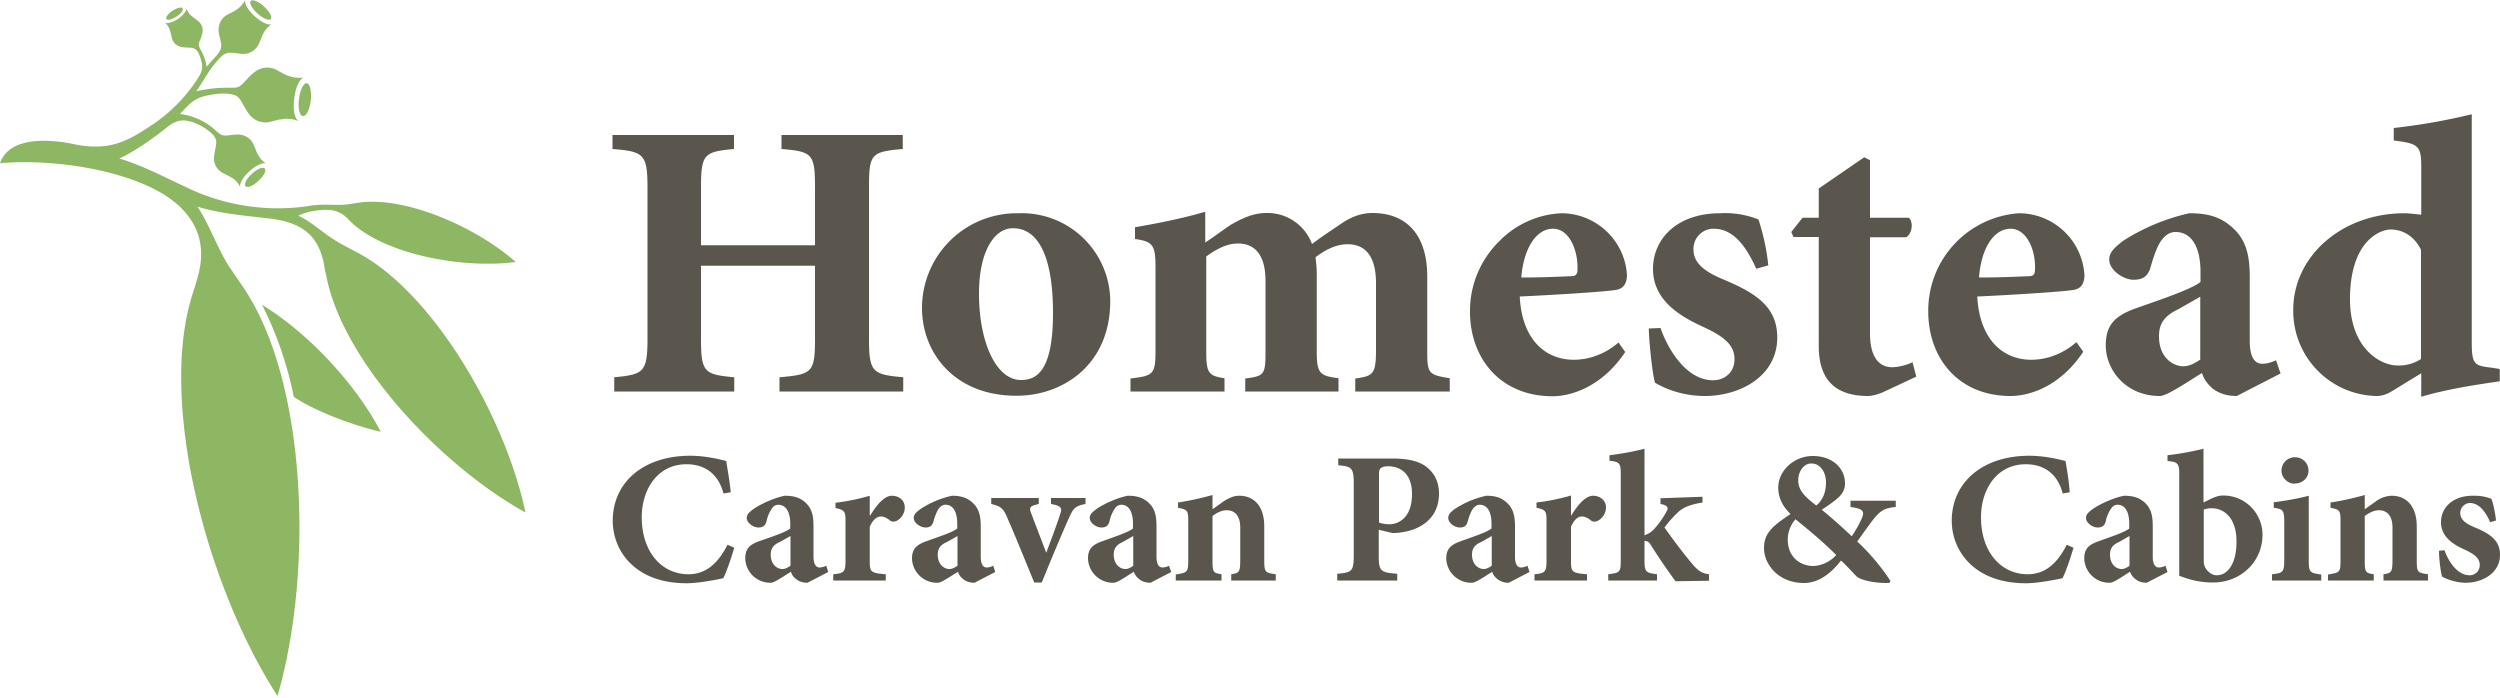 <svg viewBox="0 0 1000 279" xmlns="http://www.w3.org/2000/svg"><path d="m826.7 217.9c-4 7.9-9 11.8-15.6 11.8-10.8 0-18.7-9-18.7-22.8 0-11 6.2-21.2 17.9-21.2 6 0 12.4 2.6 14.8 11.7l2.8-.5c-.4-5-1-8.4-1.7-12.5-2-.5-8-2.1-14.5-2.1-18.6 0-31 10.6-31 26 0 12 9 25 29.6 25 5.2 0 12.7-1.6 14.7-2 1.3-2.5 3.3-8.4 4.4-12.2zm-535.7 0c-4 7.9-9 11.8-15.6 11.8-10.8 0-18.7-9-18.7-22.8 0-11 6.2-21.2 17.9-21.2 6 0 12.4 2.6 14.8 11.7l2.9-.5c-.5-5-1.2-8.4-1.8-12.5-2-.5-8-2.1-14.4-2.1-18.7 0-31 10.6-31 26 0 12 8.9 25 29.5 25 5.2 0 12.7-1.6 14.7-2 1.3-2.5 3.3-8.4 4.4-12.2zm467.4-17.6h-18.2v2.5c5.4.7 5.8 1.9 4.3 5-1 2.3-2.4 4.6-3.8 6.7-5.5-5.2-10-9-12-10.6 2.4-1.6 4.5-3 6.1-4.4 2-1.7 3.2-3.5 3.2-6.1 0-6.3-5.2-11-12.9-11-7.5 0-13.8 5.9-13.8 12.6 0 4.4 2 7.8 4.9 10.6-6.6 4.5-10.6 7.3-10.6 13.6 0 6.5 5.7 14 16 14 5 0 10-2.8 14.8-9 3 2.8 5.2 5.4 6.3 6.4 1 1 5.5 2.7 13 2.6l.5-.8a86 86 0 0 0 -13.3-15.8c2.3-3.2 4.3-6.1 6.4-8.8 2.8-3.5 4.4-4.6 9-5v-2.5zm-427.1 28.5-.8-2.5c-.9.4-1.8.7-2.7.7-1.1 0-2.4-.9-2.4-4.4v-12c0-4.4-.6-7.7-4.1-10.3-2.1-1.5-4.3-2-7.4-2-4.2.8-9.6 3.3-12.5 5.3-1.7 1.3-2.7 2.1-2.7 3.6 0 2 2.7 3.8 4.6 3.8 1.6 0 2.8-.5 3.3-2.5a14 14 0 0 1 2.3-5.3 3 3 0 0 1 2.4-1.3c3 0 4.8 2.8 4.8 7.6v1.9c-1.8 1.5-7.4 3.3-12.2 5-4 1.4-5.8 3-5.8 7a10 10 0 0 0 10.3 9.7c1.3 0 4.9-2.5 8-4.4.2.9.8 2 1.9 2.8 1 .9 2.5 1.6 4.7 1.6zm535.7 0-.8-2.5c-.9.4-1.8.7-2.7.7-1.1 0-2.4-.9-2.4-4.4v-12c0-4.4-.6-7.7-4.1-10.3-2.1-1.5-4.3-2-7.4-2-4.2.8-9.6 3.3-12.5 5.3-1.7 1.3-2.7 2.1-2.7 3.6 0 2 2.7 3.8 4.6 3.8 1.6 0 2.8-.5 3.3-2.5a14 14 0 0 1 2.3-5.3 3 3 0 0 1 2.4-1.3c3 0 4.7 2.8 4.7 7.6v1.9c-1.8 1.5-7.3 3.3-12 5-4.1 1.4-6 3-6 7a10 10 0 0 0 10.3 9.7c1.4 0 5-2.5 8-4.4.3.9 1 2 2 2.8 1 .9 2.5 1.6 4.7 1.6zm-255.2 0-.8-2.5c-.8.4-1.8.7-2.6.7-1.2 0-2.4-.9-2.4-4.4v-12c0-4.4-.7-7.7-4.2-10.3-2-1.5-4.2-2-7.3-2a38 38 0 0 0 -12.6 5.3c-1.7 1.3-2.6 2.1-2.6 3.6 0 2 2.6 3.8 4.6 3.8 1.6 0 2.7-.5 3.2-2.5.7-2.4 1.4-4.2 2.3-5.3.7-.8 1.5-1.3 2.5-1.3 3 0 4.7 2.8 4.7 7.6v1.9c-1.8 1.5-7.4 3.3-12.1 5-4 1.4-6 3-6 7a10 10 0 0 0 10.4 9.7c1.3 0 5-2.5 8-4.4.2.9.9 2 1.9 2.8a7 7 0 0 0 4.7 1.6zm-213.7 0-.8-2.5c-.8.4-1.8.7-2.6.7-1.2 0-2.4-.9-2.4-4.4v-12c0-4.4-.7-7.7-4.2-10.3-2.1-1.5-4.3-2-7.3-2a38 38 0 0 0 -12.6 5.3c-1.7 1.3-2.7 2.1-2.7 3.6 0 2 2.7 3.8 4.7 3.8 1.5 0 2.7-.5 3.2-2.5.7-2.4 1.4-4.2 2.3-5.3.7-.8 1.5-1.3 2.5-1.3 3 0 4.7 2.8 4.7 7.6v1.9c-1.8 1.5-7.4 3.3-12.1 5-4 1.4-6 3-6 7a10 10 0 0 0 10.4 9.7c1.3 0 4.9-2.5 8-4.4.2.9.9 2 1.9 2.8 1 .9 2.5 1.6 4.7 1.6zm70.4 0-.9-2.5a6 6 0 0 1 -2.6.7c-1.2 0-2.4-.9-2.4-4.4v-12c0-4.4-.6-7.7-4.1-10.3-2.1-1.5-4.3-2-7.4-2-4.2.8-9.7 3.3-12.5 5.3-1.7 1.3-2.7 2.1-2.7 3.6 0 2 2.7 3.8 4.6 3.8 1.6 0 2.8-.5 3.3-2.5a14 14 0 0 1 2.3-5.3 3 3 0 0 1 2.4-1.3c3 0 4.7 2.8 4.7 7.6v1.9c-1.8 1.5-7.4 3.3-12 5-4.1 1.4-6 3-6 7a10 10 0 0 0 10.3 9.7c1.4 0 5-2.5 8-4.4.3.9 1 2 2 2.8 1 .9 2.5 1.6 4.7 1.6zm412.9-27.7v-21.6a119 119 0 0 1 -14.4 2.6v2.3c4.2.4 4.7 1 4.7 5.4v40.5c5.2 2 9.1 2.7 13.5 2.7 11 0 19.8-8.2 19.8-19.1 0-8.3-6.6-15.7-15.8-15.7-1.5 0-2.8.4-5 1.4l-2.8 1.4zm117 7.1c-.1-1.5-1-7-1.9-8.7-1.7-.6-3.8-1.3-7.4-1.2-8 0-12.7 4.7-12.7 10.6 0 6.6 6.3 9.5 9.8 11.1 4.7 2.2 5.7 4 5.7 6.1a4 4 0 0 1 -4.1 4c-4.7 0-8.3-5.2-10-10l-2.2.2c0 3.8.8 9 1.2 10.3 1.6 1 5.6 2.5 9.5 2.5 6.5 0 13.7-3.7 13.7-11.2 0-5.8-4-8.4-10.2-11-4-1.6-5.7-3.4-5.7-5.7a4 4 0 0 1 3.8-4c3.7 0 6.2 3.3 8.2 7.7zm-564.2-9h-13.8v2.4c4.2.7 4.5 1.7 3.7 4-1.7 5.2-4.3 12-5.6 15.5l-6-15.7c-1-2.5-.5-3 3-3.8v-2.4h-19v2.4c3.8.9 4.8 1.8 6.2 5 3.7 8.4 7.1 17 11 26.4h3c4.6-11.3 8.4-20.3 11.1-26.3 1.6-3.5 2.5-4.4 6.4-5.1zm249.4 33.1v-2.6c-2.7-.4-4-1-6.6-4a227 227 0 0 1 -11.2-14.7c2.2-2.9 3.3-4.1 5.5-6.2 2.2-2 5-3 9.7-3.8v-2.3l-16.8.6v2.3c2.9.5 3.3 1.5 2.4 3-.8 1.6-2.9 4.8-4.5 6.5a9.2 9.2 0 0 1 -4.3 3v-34.6c-5.4 1.4-10.8 2.2-14 2.6v2.2c3.9.4 4.5 1 4.5 5v34.8c0 4.9-.4 5-5 5.6v2.5h19.5v-2.5c-4.3-.6-5-.7-5-5.6v-7.8l.8.2c.4 0 .9.3 1.4 1a262 262 0 0 0 10.2 15zm-55.2-26.1v-8a82 82 0 0 1 -13.8 2.8v2.1c3.5.8 4 1.2 4 4.9v16.3c0 4.6-.7 5-4.8 5.4v2.5h21v-2.5c-6-.5-6.4-.8-6.4-5.4v-13.6c1.3-3 2.9-4.1 4.3-4.1 1.3 0 2.3.5 3.6 1.5.5.5 1.3.7 2.4.4 2-.8 3.7-3 3.7-5.6 0-2.5-2.1-4.6-5.2-4.6-2.8 0-5.8 3.2-8.7 7.9zm342.8 26v-2.5c-4.1-.6-4.5-.7-4.5-5.4v-13.8c0-7.8-4-12.2-10-12.2a11 11 0 0 0 -6 2l-4.8 3.4v-5.7c-4.6 1.3-9.6 2.4-13.7 3v2.1c3.7.8 4 1 4 5.5v15.2c0 5.2-.2 5.2-5 6v2.4h18.3v-2.5c-3.2-.5-3.6-.7-3.6-5.4v-17.9c2.1-1.5 3.8-2.3 5.7-2.3 2.7 0 5.4 1.6 5.4 7v12.4c0 5.5-.4 5.7-3.6 6.2v2.5zm-460.9 0v-2.5c-4.1-.6-4.6-.7-4.6-5.4v-13.8c0-7.8-3.9-12.2-10-12.2-2 0-3.5.6-5.9 2l-4.8 3.4v-5.7a115 115 0 0 1 -13.8 3v2.1c3.8.8 4.1 1 4.1 5.5v15.2c0 5.2-.3 5.2-5 6v2.4h18.3v-2.5c-3.2-.5-3.6-.7-3.6-5.4v-17.9c2-1.5 3.8-2.3 5.7-2.3 2.7 0 5.4 1.6 5.4 7v12.4c0 5.5-.4 5.7-3.6 6.2v2.5zm25-48.8v2.7c5.4.5 6.2 1 6.2 7.4v28.6c0 6.5-.8 6.9-6.6 7.4v2.7h24v-2.7c-6.7-.5-7.4-1-7.4-7.4v-10.2l5.4 1.3c.8 0 2 0 3.3-.2 7.8-1 15.4-5.5 15.4-15.6 0-4.8-2-8.5-5.5-11-3-2.1-7.4-3-13.4-3zm-187.4 22.9v-8a83.4 83.4 0 0 1 -13.7 2.8v2.1c3.4.8 4 1.2 4 4.9v16.2c0 4.6-.7 5-4.9 5.4v2.5h21v-2.5c-6-.5-6.4-.8-6.4-5.4v-13.6c1.3-3 3-4.1 4.4-4.1 1.2 0 2.3.5 3.6 1.5.5.5 1.2.7 2.4.4a6 6 0 0 0 3.6-5.6c0-2.5-2-4.6-5.2-4.6-2.7 0-5.8 3.2-8.6 7.9h-.2zm580.6 26v-2.5c-4.8-.6-5-1-5-6.2v-25.3c-4.2 1.1-9.2 2-14 2.6v2.2c3.7.6 4.2.8 4.2 5.9v14.5c0 5.4-.4 5.7-4.9 6.2v2.5h19.7zm-47-28.5c1.2-.3 1.8-.5 3.2-.5 4.8 0 9.9 3.7 9.9 13.3 0 9.3-3.8 13.6-8 13.5-2.4 0-4.3-2.4-4.7-3.5a6 6 0 0 1 -.4-2.5zm-29.7 22.5c-1.4 1-2.2 1.3-3.2 1.3-1.8 0-4.6-1.5-4.6-5.8 0-2.6 1.3-4 3.6-5l4.2-2.4zm-398.5 0c-1.4 1-2.2 1.3-3.2 1.3-1.8 0-4.6-1.5-4.6-5.8 0-2.6 1.3-4 3.6-5l4.2-2.4zm-70.3 0c-1.5 1-2.3 1.3-3.3 1.3-1.8 0-4.6-1.5-4.6-5.8 0-2.6 1.3-4 3.7-5l4.2-2.4zm213.7 0c-1.5 1-2.3 1.3-3.3 1.3-1.7 0-4.6-1.5-4.6-5.8 0-2.6 1.3-4 3.7-5l4.2-2.4zm-280.5 0c-1.5 1-2.3 1.3-3.3 1.3-1.8 0-4.6-1.5-4.6-5.8 0-2.6 1.3-4 3.6-5l4.3-2.4zm409.2.1c-5.2 0-10.3-3.4-10.3-10.7 0-2.8 1.2-5.9 3.1-8 6.6 5.4 10.5 8.6 16.3 14.3a13.2 13.2 0 0 1 -9 4.4zm-173.8-36.8c0-1.1.2-2 .7-2.3.4-.4 1.4-.8 2.9-.8 4.8 0 9.6 2.8 9.6 11.1 0 10.1-6 12.1-9 12.1-1.6 0-3.3-.3-4.2-.7zm173-4.2c3.7 0 5.8 3.7 5.8 7.6 0 4.6-1.9 7.7-3.9 9.2-5.2-4-7.2-6.4-7.2-10.1 0-3.5 2.2-6.7 5.1-6.7zm193.3 8c3.2 0 5.5-2.3 5.5-5.1 0-3-2.3-5.4-5.4-5.4-3 0-5.4 2.3-5.4 5.4 0 2.8 2.5 5.2 5.3 5.2zm82-45.8-3-.5c-7.3-.8-8.2-1.3-8.2-10.5v-90.9a247 247 0 0 1 -31.2 5.5v5c9.7 1.2 11 2 11 10.3v19.4c-4-.5-5.8-.6-6.7-.6-25.2 0-44.5 17.3-44.5 38.6v.7a34 34 0 0 0 33.2 33.8c1.6 0 3.8-.2 7.7-2.8l10.3-6.3v9.4c12.8-3.8 28-5.6 31.4-6.2v-5zm-592.6-62.3h-.8a37.9 37.9 0 0 0 -37.7 38c0 17.3 12.5 35 37.8 35 18.7 0 37.5-12.5 37.5-37.9a35.4 35.4 0 0 0 -36.7-35.1zm504.9 64-1.8-5.2c-1.7.8-3.6 1.4-5.5 1.4-2.5 0-5-1.8-5-9.2v-25.3c0-9.1-1.4-16.1-8.8-21.5-4.4-3.2-9-4.2-15.4-4.2a83 83 0 0 0 -26.4 11c-3.6 2.8-5.6 4.6-5.6 7.6 0 4.1 5.6 8 9.7 8 3.3 0 5.8-1 6.9-5.3 1.4-4.8 2.8-8.8 4.7-11 1.4-1.7 3.1-2.8 5.2-2.8 6.3 0 10 5.8 10 16v4c-3.9 3-15.6 6.9-25.5 10.4-8.6 3-12.4 6.6-12.4 15 0 9.7 8 20.2 21.6 20.2 2.8 0 10.4-5.2 16.9-9.2.5 1.9 1.8 4 4 6 2.2 1.8 5.4 3.2 9.9 3.2l17.5-9zm-264.7-12.4c-5 4.4-11.4 7-18 7-11.6 0-20.8-8.4-21.6-25.3 15.5-.7 35-2 38.2-2.6 3.4-.4 4.5-2.7 4.7-5.6-.6-14-12.2-25-26.1-25.1h-.1a37 37 0 0 0 -24.7 11 39 39 0 0 0 -11.9 28.4c0 18.3 11.8 33.8 33.1 33.8 6.5 0 19.2-3.1 29-17.7l-2.7-3.8zm183 0c-5 4.4-11.4 7-18 7-11.6 0-20.7-8.4-21.6-25.3 15.6-.7 35-2 38.2-2.6 3.5-.4 4.5-2.7 4.7-5.6a26.3 26.3 0 0 0 -26-25.1h-.2a39 39 0 0 0 -36.3 39.3c0 18.3 11.7 33.8 33 33.8 6.6 0 19.3-3.1 29-17.7l-2.7-3.8zm-64 13.7-1.5-5.7a21 21 0 0 1 -8 2c-3 0-9-1.2-9-13.6v-38.4h14.5c2.5-1.6 2.9-6.2 1-7.8h-15.5v-23l-2.3-1.2-18.2 12.5v11.7h-6.5l-4.5 5.7.9 2h10.1v43.6c0 14.3 7.4 20 19.8 20 .9 0 3.5-.4 6.3-1.7l12.8-6zm-59.2-44.5c-.6-6.2-2-12.4-3.9-18.3a36 36 0 0 0 -15.4-2.5c-16.7 0-26.8 9.8-26.8 22.3 0 13.8 13.3 20 20.6 23.4 10 4.6 12 8.4 12 12.8 0 4.8-3.6 8.3-8.6 8.3-10 0-17.5-11-21-20.9l-4.7.2c.3 8.2 1.7 19.2 2.5 21.7 6 3.5 13 5.3 20 5.3 13.7 0 28.9-7.7 28.9-23.4 0-12.2-8.4-17.7-21.5-23.2-8.5-3.5-12-7.1-12-12a8 8 0 0 1 8.1-8.3c7.7 0 12.9 6.8 17 16l5-1.4zm-346.2-52.1h-48.5v5.6c12.4 1 13.4 2 13.4 15.5v23h-45.6v-23c0-13.5 1.2-14.4 13.2-15.5v-5.6h-48.6v5.6c12.5 1 14 2 14 15.5v60.2c0 13.6-1.5 14.5-13.3 15.6v5.7h48v-5.7c-12.1-1.1-13.3-2-13.3-15.6v-29h45.6v29c0 13.6-1 14.5-14.2 15.6v5.7h49.5v-5.7c-12.4-1.1-13.7-2-13.7-15.6v-60.2c0-13.5.8-14.4 13.5-15.5zm218.8 102.6v-5.3c-8.4-1.4-9-1.8-9-10.6v-30c0-16.5-8-25.5-22-25.5-4.6 0-8.9 1.8-12.3 4.2-4 2.7-7.7 5.1-11.8 8.2a19 19 0 0 0 -18.3-12.4c-4.7 0-8.9 1.7-14 4.6-3.5 2.3-6.6 4.7-10.4 7.2v-12.3c-10.2 3-21.2 5-28.1 6.2v4.7c7.4 1 8.2 2.7 8.2 11.7v32.7c0 9.8-.8 10.3-10 11.4v5.2h37.6v-5.3c-6.2-1-7.3-1.8-7.3-10.6v-38.1c4.6-3.4 8.7-5.2 12.7-5.2 5.8 0 11 3.4 11 15v28.4c0 9.2-.6 9.6-8.1 10.6v5.2h37.3v-5.3c-7.4-1-8.7-1.8-8.7-10.6v-31.3c0-2.5-.3-4.8-.5-6.5 5.5-4.2 9.7-5.2 12.8-5.2 4.8 0 11.4 2.1 11.4 15.6v26.6c0 9.9-1.2 10.5-8.3 11.5v5.2zm-174.7-65.3c10.4 0 16 11.9 16 33.9 0 23.3-6.6 26.8-12.8 26.8-10.1 0-16.8-15.4-16.8-34.5 0-17.9 6.7-26.2 13.4-26.2zm475 52.5c-3.1 2-4.8 2.7-7 2.7-3.6 0-9.6-3.1-9.6-12 0-5.6 2.7-8.4 7.7-10.8l8.8-5v25.1zm88.2-.2c-2.8 1.8-6 2.7-9.3 2.6-7.3 0-19.1-7.2-19.1-26.5 0-23.8 12.5-27.9 16.2-27.9 5 0 9.5 2.7 12.2 8.1zm-164.1-52.1c6.1 0 10 8 9.7 16.2 0 2.5-.9 2.8-3.2 2.8-6.5.3-12.7.5-19.2.5 1-12.6 6.4-19.5 12.6-19.5zm-183 0c6.1 0 9.9 8 9.7 16.2 0 2.5-1 2.8-3.3 2.8-6.5.3-12.6.5-19.2.5 1.1-12.6 6.5-19.5 12.6-19.5z" fill="#5a564d"/><path d="m0 65.3c19.5-1.8 48.3 2 65.4 12.4 3.5 2.2 6.8 4.8 9.3 8 6.2 7.5 7 16.5 4.2 25.7-.5 2-1.2 4-2 6.6-13.5 42.9 5.6 116.3 34.1 160.4 14.6-50.5 11.6-126.3-13.7-163.5l-5.6-8.2c-4.7-7.2-8-17.1-12.7-24 8.5 2.5 16.4 3.3 25.2 4.3 2.8.3 5.7.6 8.4 1.2 7.4 1.7 12.8 5.1 15.6 12.5.5 1.4 1 2.9 1.3 4.5a44 44 0 0 0 1 5c6.2 33.5 45 75.6 79.7 94.8-8.2-38.8-37.2-88.2-67.3-104l-6.6-3.5a75 75 0 0 1 -8-5.4c-2.9-2.1-5.7-4.4-9-5.8 3.5-1.8 8.9-2.6 12.8-2.3a11 11 0 0 1 6.7 3.2l2 2c13.6 12.5 44 18.4 65.5 15.6-16.2-14.3-44.7-26.5-63-23.7l-4 .6c-2.2.3-4.8.3-7.2.2-2.8-.1-6.1 0-9.3.6a83.8 83.8 0 0 1 -48.7-7.8c-8.7-4-17-8.5-26.4-11.3 5.8-2.6 13.2-7.8 18.5-12 3.8-3.2 6.7-4.1 11.5-2.3 2.7 1 5.4 2.7 7.3 4.6 2.2 2.3 1.5 3.8.9 7.1a12 12 0 0 0 -.3 2.7c0 2.4 1.4 4.6 3.6 5.7l2.3 1.2 1.9 1.1c1.2 1 2.1 2 2.7 3.4-.4-1.4 1.1-4.1 3.7-6.4 2.6-2.4 5.4-3.6 6.7-3.1a8.7 8.7 0 0 1 -3-3c-.4-.7-.8-1.3-1-2l-1-2.4c-.9-2.3-3-3.8-5.3-4.1-.9-.2-1.8-.1-2.7 0-3.6.3-4.3 1-7-1.5-4-3.8-9-6.1-14.5-6.8 4-4.3 5.6-6.1 10-7.2 3.1-.8 8-1.4 11-.6 2.7.6 3 1.9 5.2 5.7.6 1 1.2 2 2 2.8a8 8 0 0 0 8 2.4l3.1-.8 2.8-.4c1.9 0 3.7.2 5.3 1-1.5-1-2.3-4.8-1.7-9.1.5-4.4 2.1-7.8 3.8-8.4-1.8.3-3.6.1-5.3-.4a17 17 0 0 1 -2.6-1l-2.9-1.6a8 8 0 0 0 -8.4.5c-.9.6-1.7 1.3-2.6 2.2-3 3.2-3.6 4.3-6.2 4.4h-3c-4 0-8 .5-12 1.4 3.2-4.5 5-8.5 8.9-12.7 3.1-3.5 4.5-2.8 8.8-2.3a6.9 6.9 0 0 0 7.5-4.3l1-2.4c.8-2.1 2-3.9 4-5.1-1.3.5-4.2-.8-6.8-3.2-2.6-2.3-4.2-5-3.8-6.5a11 11 0 0 1 -4.7 4.6l-2.3 1.2a6.5 6.5 0 0 0 -3.1 3.3 8 8 0 0 0 -.4 4.6c1 4.2 1.8 5.5-1.4 9l-3.6 4c-.2-2.3-1.1-4.6-2.3-6.7-1.3-2.4-.7-2.8.2-5.2a9 9 0 0 0 .5-2c.3-2-.5-3.4-2-4.6l-1.5-1.1-1.3-1.1a6.4 6.4 0 0 1 -1.6-2.7c.1 1-1.3 2.8-3.4 4.3-2.2 1.4-4.4 2-5.3 1.4a7 7 0 0 1 1.9 2.6l.5 1.6.4 1.8a4.8 4.8 0 0 0 3.5 3.7c.6.2 1.3.2 2 .3 2.4.1 3.7-.1 5 1.8.6 1.2 1.1 2.6 1.4 3.9.6 2.3.2 4-1.3 6.4a63.9 63.9 0 0 1 -19.3 19.4c-10 6.7-16.9 9.6-29.3 7.4-.3 0-25.9-6.7-30.7 7.4zm104.8 56.6c18.9 11.6 37.7 32 47.5 50.8-11-2.5-26.5-8.3-34.8-14a143 143 0 0 0 -12.7-36.8zm-4-52.4c2.1-2 4.4-2.9 5.1-2.1.8.8-.4 3-2.6 5-2.1 2-4.4 2.9-5.1 2-.7-.7.4-3 2.6-4.9zm18.8-30c.4-3.5 1.8-6.3 3.1-6.2 1.3.2 2 3.3 1.6 6.9s-1.8 6.4-3.2 6.2c-1.3-.2-2-3.2-1.5-6.8zm-49-32.9c-1.8 1.2-3.6 1.7-4 1-.5-.6.6-2.1 2.4-3.3s3.6-1.6 4-1c.5.7-.6 2.2-2.4 3.3zm32.4-1.2c-2.2-2-3.4-4.2-2.7-5s3.1.2 5.3 2.2 3.4 4.2 2.7 5-3.1-.2-5.3-2.2z" fill="#8db763"/></svg>